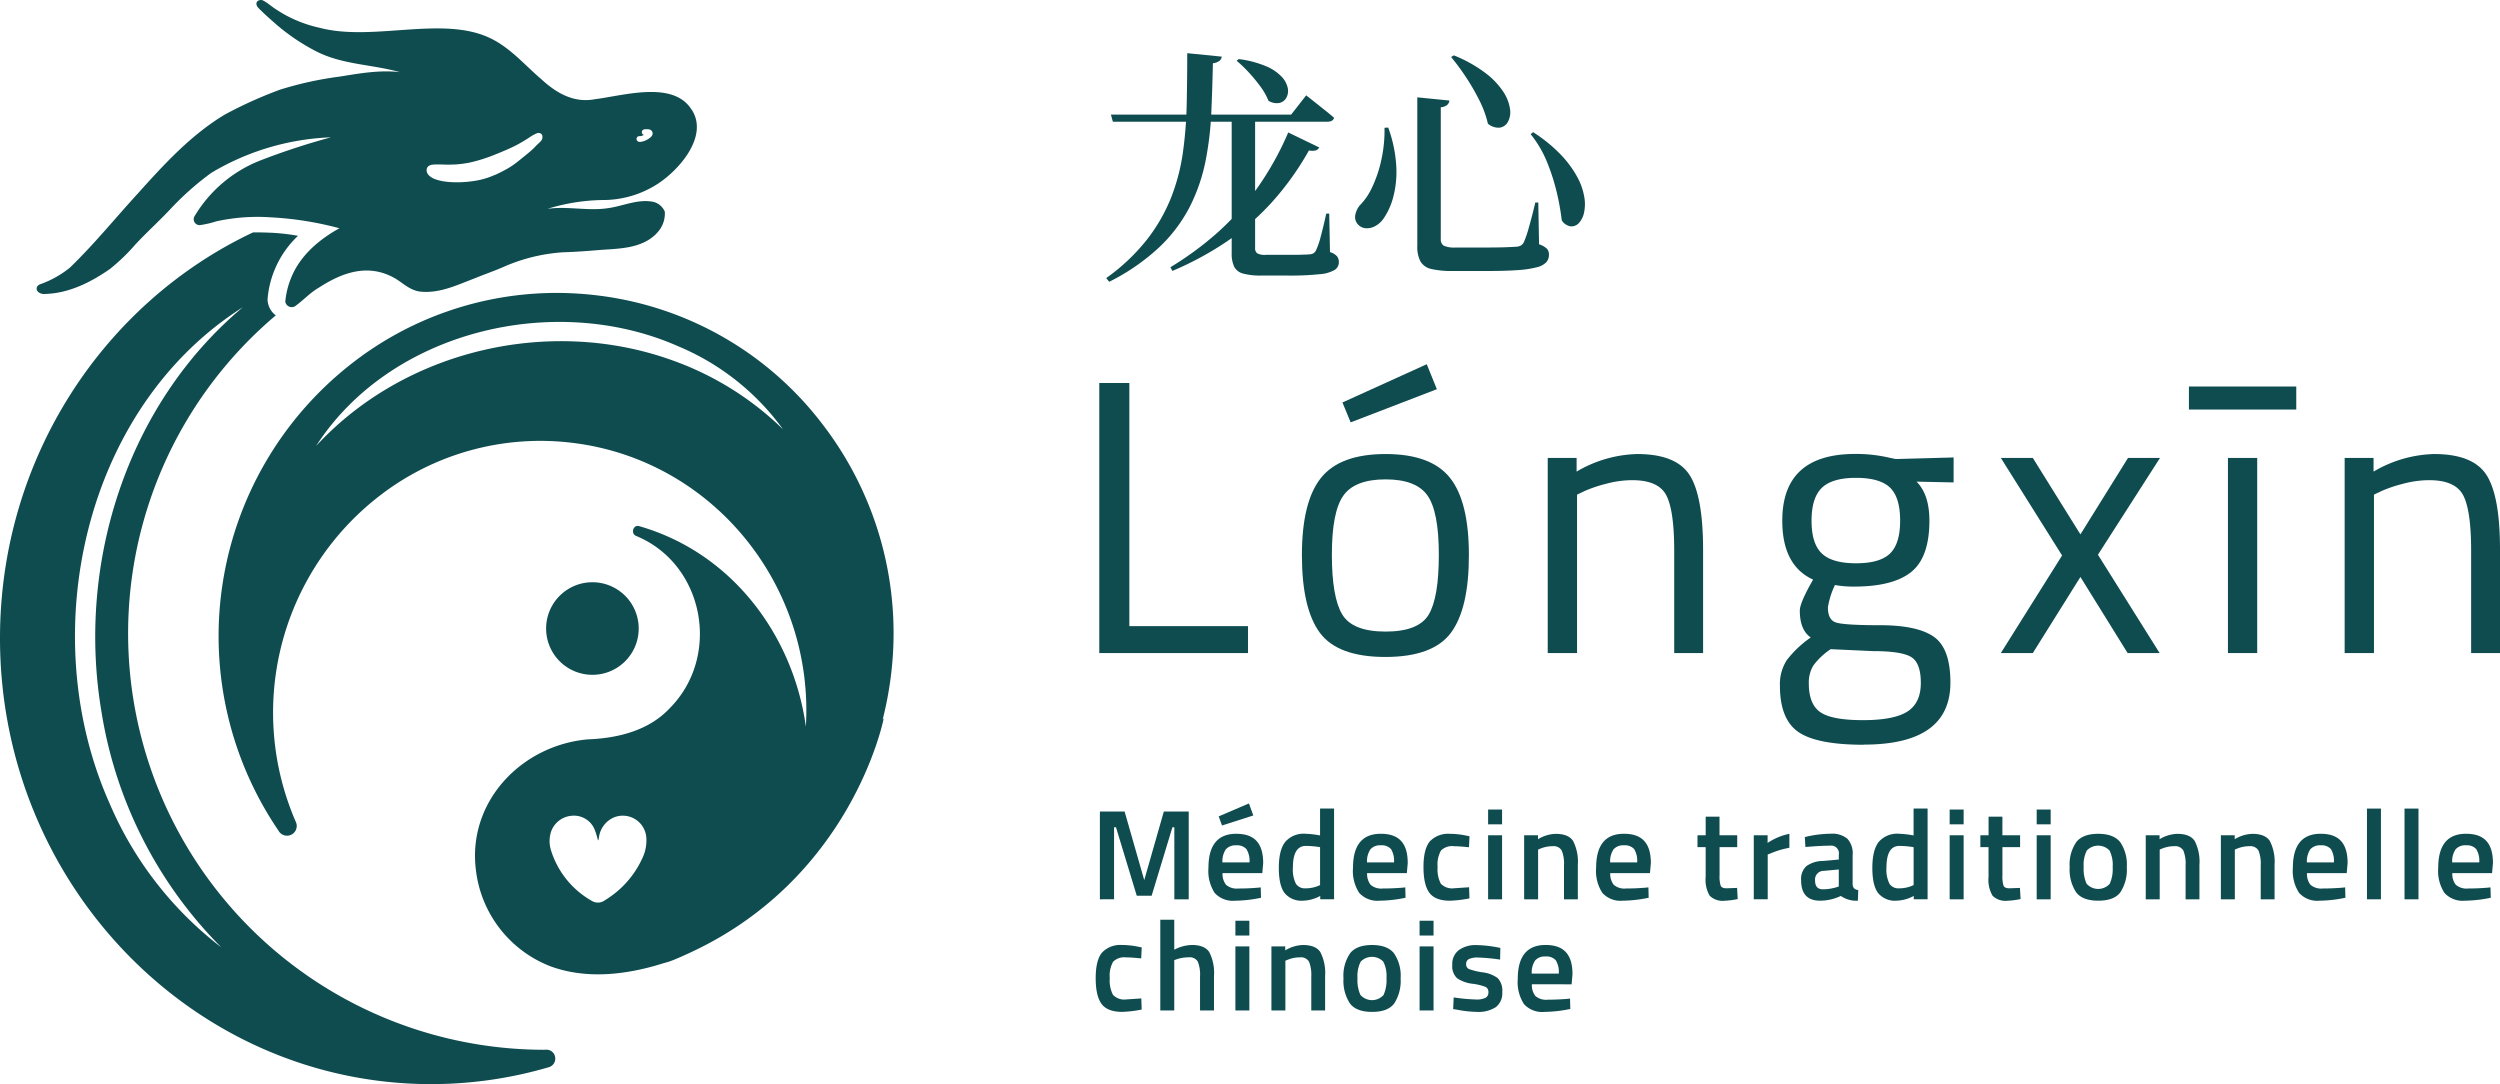 <svg xmlns="http://www.w3.org/2000/svg" width="477.419" height="207.033" viewBox="0 0 477.419 207.033"><g id="Calque_1" data-name="Calque 1" transform="translate(0 0.002)"><g id="Groupe_992" data-name="Groupe 992" transform="translate(0 -0.002)"><g id="Groupe_989" data-name="Groupe 989" transform="translate(209.248 10.158)"><path id="Trac&#xE9;_7999" data-name="Trac&#xE9; 7999" d="M291.68,190.06s.008.016.016.016S291.688,190.06,291.68,190.06Z" transform="translate(-266.742 -47.62)" fill="#0f4c50"></path><path id="Trac&#xE9;_8000" data-name="Trac&#xE9; 8000" d="M291.618,189.96a.118.118,0,0,1,.016.032h0c0-.008-.016-.024-.024-.032Z" transform="translate(-266.729 -47.601)" fill="#0f4c50"></path><path id="Trac&#xE9;_8001" data-name="Trac&#xE9; 8001" d="M291.6,189.93h0Z" transform="translate(-266.727 -47.595)" fill="#0f4c50"></path><g id="Groupe_986" data-name="Groupe 986" transform="translate(0.682 59.397)"><path id="Trac&#xE9;_8002" data-name="Trac&#xE9; 8002" d="M289.868,142.669h-28.4V91.1h5.741v46.431h22.657v5.138Z" transform="translate(-261.47 -87.511)" fill="#0f4c50"></path><path id="Trac&#xE9;_8003" data-name="Trac&#xE9; 8003" d="M325.637,103.78q8.683,0,12.3,4.544t3.613,14.757q0,10.213-3.428,14.829t-12.517,4.625c-6.054,0-10.237-1.542-12.517-4.625s-3.428-8.021-3.428-14.829,1.22-11.722,3.653-14.757,6.543-4.544,12.332-4.544Zm0,33.906q6.3,0,8.238-3.244T335.81,123q0-8.2-2.16-11.289t-8.013-3.091q-5.853,0-8.053,3.091t-2.2,11.256q0,8.165,1.975,11.441t8.27,3.276ZM317.4,93.936l16.1-7.306,1.935,4.769-16.467,6.335-1.566-3.8Z" transform="translate(-270.969 -86.63)" fill="#0f4c50"></path><path id="Trac&#xE9;_8004" data-name="Trac&#xE9; 8004" d="M373.718,146H368.13V108.737h5.516v2.609A23.872,23.872,0,0,1,385.2,107.99q7.455,0,10.028,4.022T397.8,126.32V146h-5.516V126.472q0-7.744-1.525-10.622t-6.519-2.866a19.435,19.435,0,0,0-5.034.707,25.059,25.059,0,0,0-4.063,1.381l-1.413.674v30.261Z" transform="translate(-282.494 -90.84)" fill="#0f4c50"></path><path id="Trac&#xE9;_8005" data-name="Trac&#xE9; 8005" d="M439.386,163.505q-8.948,0-12.485-2.425t-3.541-8.832A8.425,8.425,0,0,1,424.7,147.3a20.709,20.709,0,0,1,4.544-4.287c-1.389-.947-2.087-2.658-2.087-5.146q0-1.265,1.863-4.7l.674-1.2q-5.889-2.686-5.885-11.256,0-12.742,13.938-12.742a27.91,27.91,0,0,1,6.632.747l1.116.225,11.032-.3v4.769l-7.081-.153q2.457,2.457,2.457,7.451,0,7.009-3.468,9.8t-10.919,2.794a20.328,20.328,0,0,1-3.653-.3,15.757,15.757,0,0,0-1.341,4.247c0,1.542.474,2.5,1.413,2.866s3.8.562,8.567.562,8.2.747,10.285,2.232,3.131,4.4,3.131,8.719q0,11.851-16.547,11.851Zm-10.51-11.7q0,3.95,2.2,5.476t8.125,1.525q5.925,0,8.494-1.638c1.71-1.092,2.569-2.922,2.569-5.476s-.618-4.207-1.863-4.954-3.677-1.116-7.306-1.116l-8.045-.369a13.16,13.16,0,0,0-3.316,3.131,6.273,6.273,0,0,0-.859,3.428Zm.522-31.08q0,4.4,1.975,6.262t6.519,1.863c3.027,0,5.195-.618,6.487-1.863s1.935-3.34,1.935-6.295-.65-5.058-1.935-6.295-3.452-1.863-6.487-1.863-5.2.634-6.519,1.9-1.975,3.364-1.975,6.295Z" transform="translate(-293.381 -90.836)" fill="#0f4c50"></path><path id="Trac&#xE9;_8006" data-name="Trac&#xE9; 8006" d="M475.9,108.918h6.11l9.089,14.6,9.089-14.6h6.11L494.447,127.4l11.778,18.779h-6.11L491.1,131.648,482.01,146.18H475.9l11.7-18.635L475.9,108.91Z" transform="translate(-303.738 -91.022)" fill="#0f4c50"></path><path id="Trac&#xE9;_8007" data-name="Trac&#xE9; 8007" d="M520.64,96.33v-4.4h20.5v4.4Zm7.451,9.241h5.588v37.262h-5.588Z" transform="translate(-312.557 -87.675)" fill="#0f4c50"></path><path id="Trac&#xE9;_8008" data-name="Trac&#xE9; 8008" d="M563.268,146H557.68V108.737H563.2v2.609a23.872,23.872,0,0,1,11.553-3.356q7.455,0,10.028,4.022t2.569,14.307V146h-5.516V126.472q0-7.744-1.526-10.622t-6.519-2.866a19.436,19.436,0,0,0-5.034.707,25.058,25.058,0,0,0-4.063,1.381l-1.413.674v30.261Z" transform="translate(-319.858 -90.84)" fill="#0f4c50"></path></g><g id="Groupe_987" data-name="Groupe 987" transform="translate(2.007)"><path id="Trac&#xE9;_8009" data-name="Trac&#xE9; 8009" d="M285.183,13.3a1.207,1.207,0,0,1-.426.8,2.6,2.6,0,0,1-1.269.474q-.1,4.805-.305,9.522a61.466,61.466,0,0,1-1.108,9.193,34.045,34.045,0,0,1-2.947,8.583,28.743,28.743,0,0,1-5.773,7.732,40.315,40.315,0,0,1-9.667,6.7l-.57-.707a37.8,37.8,0,0,0,7.8-7.379,32.746,32.746,0,0,0,4.625-8.085,38.261,38.261,0,0,0,2.24-8.671,79.675,79.675,0,0,0,.707-9.193q.1-4.709.1-9.619l6.6.658Zm16.122,7.4c.723.57,1.357,1.068,1.911,1.509s1.132.907,1.742,1.389,1.172.947,1.67,1.389c-.128.506-.578.755-1.365.755H264.389l-.377-1.365h34.42l2.874-3.677Zm2.5,9.948a1.193,1.193,0,0,1-.682.57,2.86,2.86,0,0,1-1.293,0,54.549,54.549,0,0,1-7.146,9.972,48.415,48.415,0,0,1-8.655,7.5,60.928,60.928,0,0,1-10.277,5.54l-.377-.707A61.418,61.418,0,0,0,284.268,47a50.958,50.958,0,0,0,7.547-8.39,57.886,57.886,0,0,0,6.062-10.823l5.941,2.874ZM291.55,24.38V49.84a1.23,1.23,0,0,0,.377,1.012,3.062,3.062,0,0,0,1.694.305h4.432c.875,0,1.662,0,2.36-.024s1.212-.04,1.558-.072a1.9,1.9,0,0,0,.707-.185,1.53,1.53,0,0,0,.474-.522,13.912,13.912,0,0,0,.923-2.666q.542-2,1.06-4.408h.57l.144,7.354a2.925,2.925,0,0,1,1.365.827,1.831,1.831,0,0,1,.329,1.108,1.729,1.729,0,0,1-.779,1.461,6.734,6.734,0,0,1-2.9.827,54.087,54.087,0,0,1-6.174.257h-4.954a12.644,12.644,0,0,1-3.468-.377,2.638,2.638,0,0,1-1.718-1.317,5.888,5.888,0,0,1-.474-2.593V24.38h4.48Zm-3.115-10.606a19.685,19.685,0,0,1,5.259,1.389,8.629,8.629,0,0,1,2.971,2.031,4.439,4.439,0,0,1,1.132,2.168,2.7,2.7,0,0,1-.305,1.839,1.991,1.991,0,0,1-1.365.963,3,3,0,0,1-2.023-.426,12.338,12.338,0,0,0-1.534-2.714,30.028,30.028,0,0,0-2.216-2.69,24.821,24.821,0,0,0-2.336-2.24l.426-.329Z" transform="translate(-263.12 -12.65)" fill="#0f4c50"></path><path id="Trac&#xE9;_8010" data-name="Trac&#xE9; 8010" d="M328.629,26.937a25.6,25.6,0,0,1,1.558,7.571,19.1,19.1,0,0,1-.61,5.8,13.169,13.169,0,0,1-1.742,3.894,4.634,4.634,0,0,1-1.582,1.509,3.308,3.308,0,0,1-1.815.474,2.232,2.232,0,0,1-1.509-.658,2.072,2.072,0,0,1-.586-1.839,3.968,3.968,0,0,1,.923-1.935,11.928,11.928,0,0,0,2.312-3.42,23.94,23.94,0,0,0,1.742-5.187,26.176,26.176,0,0,0,.61-6.15l.707-.048Zm11.7-5.138a1.318,1.318,0,0,1-.426.827,2.133,2.133,0,0,1-1.228.45V48.254a1.367,1.367,0,0,0,.562,1.252,4.852,4.852,0,0,0,2.264.353h6.174q1.891,0,3.276-.048c.923-.032,1.63-.064,2.1-.1a2.152,2.152,0,0,0,.915-.233,1.778,1.778,0,0,0,.546-.57,19.574,19.574,0,0,0,.963-2.8q.59-2.047,1.253-4.833h.57l.145,7.973a3.83,3.83,0,0,1,1.509.851,1.647,1.647,0,0,1,.377,1.132,2.118,2.118,0,0,1-.5,1.437,3.658,3.658,0,0,1-1.815.963,19.091,19.091,0,0,1-3.653.546c-1.558.112-3.557.169-6.014.169h-6.415a17.151,17.151,0,0,1-4.03-.377,3.176,3.176,0,0,1-2.1-1.437,6.02,6.02,0,0,1-.61-2.995V21.181l6.126.61Zm.843-8.631a25.988,25.988,0,0,1,6.038,3.372,14.548,14.548,0,0,1,3.42,3.6,8,8,0,0,1,1.268,3.276,3.885,3.885,0,0,1-.4,2.449,2.127,2.127,0,0,1-1.582,1.108,3.14,3.14,0,0,1-2.24-.755,19.525,19.525,0,0,0-1.606-4.408,41.258,41.258,0,0,0-2.569-4.456,44.54,44.54,0,0,0-2.85-3.87l.522-.329ZM356.3,27.829a28.763,28.763,0,0,1,5.283,4.287,20.238,20.238,0,0,1,3.115,4.2,12.122,12.122,0,0,1,1.365,3.8,7.8,7.8,0,0,1-.024,3.067,4.253,4.253,0,0,1-.988,2,1.9,1.9,0,0,1-1.582.634,2.444,2.444,0,0,1-1.694-1.156,45.309,45.309,0,0,0-.9-5.114,39.209,39.209,0,0,0-1.863-5.893,21.143,21.143,0,0,0-3.179-5.444l.474-.377Z" transform="translate(-274.788 -12.751)" fill="#0f4c50"></path></g><g id="Groupe_988" data-name="Groupe 988" transform="translate(0 143.267)"><path id="Trac&#xE9;_8011" data-name="Trac&#xE9; 8011" d="M261.608,209.784V193.02h4.721l3.749,13.1,3.741-13.1h4.753v16.764h-2.746V196.031h-.369L271.492,209.1h-2.842l-3.966-13.071h-.369v13.753H261.6Z" transform="translate(-260.813 -191.47)" fill="#0f4c50"></path><path id="Trac&#xE9;_8012" data-name="Trac&#xE9; 8012" d="M296.735,207.2l.682-.072.048,1.983a25.2,25.2,0,0,1-4.946.562,4.682,4.682,0,0,1-3.9-1.493,7.661,7.661,0,0,1-1.188-4.777q0-6.515,5.315-6.511c3.541,0,5.138,1.871,5.138,5.6l-.169,1.911h-7.587a3.324,3.324,0,0,0,.658,2.224,3.122,3.122,0,0,0,2.377.715c1.164,0,2.352-.048,3.573-.145Zm-7.346-13.633,5.773-2.473.835,2.3-5.973,1.911Zm5.877,8.792a4.182,4.182,0,0,0-.578-2.537,2.353,2.353,0,0,0-1.943-.723,2.431,2.431,0,0,0-1.991.763,4.031,4.031,0,0,0-.65,2.5Z" transform="translate(-265.905 -191.09)" fill="#0f4c50"></path><path id="Trac&#xE9;_8013" data-name="Trac&#xE9; 8013" d="M314.72,192.31v17.326h-2.642V209a7.34,7.34,0,0,1-3.276.907,4.17,4.17,0,0,1-3.517-1.445q-1.12-1.445-1.116-4.849t1.236-4.946a4.652,4.652,0,0,1,3.854-1.542,18.463,18.463,0,0,1,2.786.321V192.31h2.666ZM311.629,207.1l.418-.169v-7.242a16.887,16.887,0,0,0-2.714-.241q-2.469,0-2.473,4.111a6.038,6.038,0,0,0,.578,3.123,2.027,2.027,0,0,0,1.823.867,6.407,6.407,0,0,0,2.377-.442Z" transform="translate(-269.204 -191.33)" fill="#0f4c50"></path><path id="Trac&#xE9;_8014" data-name="Trac&#xE9; 8014" d="M331.115,208.619l.682-.072.048,1.983a25.2,25.2,0,0,1-4.946.562A4.682,4.682,0,0,1,323,209.6a7.661,7.661,0,0,1-1.188-4.777q0-6.515,5.315-6.511c3.541,0,5.138,1.871,5.138,5.6l-.169,1.911h-7.587a3.368,3.368,0,0,0,.658,2.224,3.121,3.121,0,0,0,2.377.715c1.164,0,2.352-.048,3.573-.145Zm-1.469-4.841a4.248,4.248,0,0,0-.57-2.537,2.353,2.353,0,0,0-1.943-.723,2.431,2.431,0,0,0-1.991.763,4.085,4.085,0,0,0-.65,2.5h5.163Z" transform="translate(-272.682 -192.513)" fill="#0f4c50"></path><path id="Trac&#xE9;_8015" data-name="Trac&#xE9; 8015" d="M343.7,198.32a15.957,15.957,0,0,1,3.059.345l.61.12-.1,2.1c-1.285-.128-2.24-.193-2.858-.193a3.013,3.013,0,0,0-2.5.835,5.453,5.453,0,0,0-.634,3.131,5.9,5.9,0,0,0,.61,3.179,2.955,2.955,0,0,0,2.545.883l2.858-.193.072,2.128a22.9,22.9,0,0,1-3.717.442q-2.794,0-3.926-1.5t-1.14-4.93q0-3.42,1.2-4.882a4.8,4.8,0,0,1,3.918-1.453Z" transform="translate(-275.989 -192.515)" fill="#0f4c50"></path><path id="Trac&#xE9;_8016" data-name="Trac&#xE9; 8016" d="M353.95,195.368V192.55h2.666v2.818Zm0,14.323V197.456h2.666v12.236Z" transform="translate(-279.017 -191.378)" fill="#0f4c50"></path><path id="Trac&#xE9;_8017" data-name="Trac&#xE9; 8017" d="M365.186,210.831H362.52V198.595h2.642v.763a6.844,6.844,0,0,1,3.38-1.028c1.63,0,2.746.458,3.34,1.381a8.76,8.76,0,0,1,.891,4.56v6.56h-2.642v-6.487a6.721,6.721,0,0,0-.426-2.818,1.774,1.774,0,0,0-1.75-.835,6.029,6.029,0,0,0-2.4.49l-.369.145v9.5Z" transform="translate(-280.706 -192.517)" fill="#0f4c50"></path><path id="Trac&#xE9;_8018" data-name="Trac&#xE9; 8018" d="M388.945,208.619l.682-.072.048,1.983a25.2,25.2,0,0,1-4.946.562,4.682,4.682,0,0,1-3.9-1.493,7.661,7.661,0,0,1-1.188-4.777q0-6.515,5.315-6.511c3.541,0,5.138,1.871,5.138,5.6l-.169,1.911h-7.587a3.368,3.368,0,0,0,.658,2.224,3.121,3.121,0,0,0,2.377.715c1.164,0,2.352-.048,3.573-.145Zm-1.469-4.841a4.248,4.248,0,0,0-.57-2.537,2.353,2.353,0,0,0-1.943-.723,2.431,2.431,0,0,0-1.991.763,4.085,4.085,0,0,0-.65,2.5h5.163Z" transform="translate(-284.081 -192.513)" fill="#0f4c50"></path><path id="Trac&#xE9;_8019" data-name="Trac&#xE9; 8019" d="M411.345,200.063h-3.38v5.387a5.822,5.822,0,0,0,.217,1.983c.145.329.522.49,1.124.49l2.007-.072.12,2.128a14.672,14.672,0,0,1-2.5.321,3.513,3.513,0,0,1-2.85-.955,6.012,6.012,0,0,1-.771-3.6v-5.676H403.75V197.8h1.566V194.25h2.641V197.8h3.38v2.272Z" transform="translate(-288.833 -191.713)" fill="#0f4c50"></path><path id="Trac&#xE9;_8020" data-name="Trac&#xE9; 8020" d="M417.14,210.829V198.593h2.641v1.469a11.736,11.736,0,0,1,4.159-1.742v2.666a17.294,17.294,0,0,0-3.6,1.076l-.538.217v8.543H417.14Z" transform="translate(-291.473 -192.515)" fill="#0f4c50"></path><path id="Trac&#xE9;_8021" data-name="Trac&#xE9; 8021" d="M438.235,202.355v5.58a1.163,1.163,0,0,0,.281.795,1.352,1.352,0,0,0,.795.329l-.072,2.031a5.139,5.139,0,0,1-3.252-.907,9.345,9.345,0,0,1-3.942.907c-2.433,0-3.645-1.293-3.645-3.894a3.322,3.322,0,0,1,.988-2.69,5.389,5.389,0,0,1,3.051-1l3.155-.273v-.883a1.482,1.482,0,0,0-1.686-1.766c-1.044,0-2.352.064-3.918.193l-.779.048-.1-1.887a21.2,21.2,0,0,1,4.906-.634,4.51,4.51,0,0,1,3.228.963,4.15,4.15,0,0,1,1,3.075Zm-5.484,3.035a1.648,1.648,0,0,0-1.686,1.839q0,1.686,1.493,1.686a9.343,9.343,0,0,0,2.593-.393l.442-.145v-3.252Z" transform="translate(-293.692 -192.511)" fill="#0f4c50"></path><path id="Trac&#xE9;_8022" data-name="Trac&#xE9; 8022" d="M455.89,192.31v17.326h-2.642V209a7.34,7.34,0,0,1-3.276.907,4.17,4.17,0,0,1-3.517-1.445q-1.12-1.445-1.116-4.849t1.236-4.946a4.652,4.652,0,0,1,3.854-1.542,18.462,18.462,0,0,1,2.786.321V192.31h2.666ZM452.807,207.1l.417-.169v-7.242a16.886,16.886,0,0,0-2.714-.241q-2.469,0-2.473,4.111a6.038,6.038,0,0,0,.578,3.123,2.027,2.027,0,0,0,1.823.867,6.406,6.406,0,0,0,2.376-.442Z" transform="translate(-297.031 -191.33)" fill="#0f4c50"></path><path id="Trac&#xE9;_8023" data-name="Trac&#xE9; 8023" d="M463.73,195.368V192.55H466.4v2.818Zm0,14.323V197.456H466.4v12.236Z" transform="translate(-300.656 -191.378)" fill="#0f4c50"></path><path id="Trac&#xE9;_8024" data-name="Trac&#xE9; 8024" d="M478.625,200.063h-3.38v5.387a5.823,5.823,0,0,0,.217,1.983c.145.329.522.49,1.124.49l2.007-.072.12,2.128a14.673,14.673,0,0,1-2.5.321,3.514,3.514,0,0,1-2.85-.955,6.013,6.013,0,0,1-.771-3.6v-5.676H471.03V197.8H472.6V194.25h2.641V197.8h3.38v2.272Z" transform="translate(-302.095 -191.713)" fill="#0f4c50"></path><path id="Trac&#xE9;_8025" data-name="Trac&#xE9; 8025" d="M484.43,195.368V192.55H487.1v2.818Zm0,14.323V197.456H487.1v12.236Z" transform="translate(-304.737 -191.378)" fill="#0f4c50"></path><path id="Trac&#xE9;_8026" data-name="Trac&#xE9; 8026" d="M493.523,199.91q1.265-1.59,4.2-1.59t4.2,1.59a7.566,7.566,0,0,1,1.261,4.769,7.942,7.942,0,0,1-1.22,4.8c-.811,1.084-2.224,1.614-4.231,1.614s-3.42-.538-4.231-1.614a7.907,7.907,0,0,1-1.228-4.8,7.551,7.551,0,0,1,1.261-4.769Zm2,7.957a2.96,2.96,0,0,0,4.4,0,6.829,6.829,0,0,0,.562-3.2,6.085,6.085,0,0,0-.6-3.155,2.989,2.989,0,0,0-4.336,0,6.085,6.085,0,0,0-.6,3.155,6.828,6.828,0,0,0,.562,3.2Z" transform="translate(-306.282 -192.515)" fill="#0f4c50"></path><path id="Trac&#xE9;_8027" data-name="Trac&#xE9; 8027" d="M513.036,210.831H510.37V198.595h2.641v.763a6.844,6.844,0,0,1,3.38-1.028c1.63,0,2.746.458,3.34,1.381a8.76,8.76,0,0,1,.891,4.56v6.56h-2.641v-6.487a6.722,6.722,0,0,0-.426-2.818,1.782,1.782,0,0,0-1.75-.835,6.029,6.029,0,0,0-2.4.49l-.369.145v9.5Z" transform="translate(-309.85 -192.517)" fill="#0f4c50"></path><path id="Trac&#xE9;_8028" data-name="Trac&#xE9; 8028" d="M530.906,210.831H528.24V198.595h2.641v.763a6.844,6.844,0,0,1,3.38-1.028c1.63,0,2.746.458,3.34,1.381a8.76,8.76,0,0,1,.891,4.56v6.56h-2.641v-6.487a6.722,6.722,0,0,0-.426-2.818,1.774,1.774,0,0,0-1.75-.835,6.029,6.029,0,0,0-2.4.49l-.369.145v9.5Z" transform="translate(-313.372 -192.517)" fill="#0f4c50"></path><path id="Trac&#xE9;_8029" data-name="Trac&#xE9; 8029" d="M554.666,208.619l.682-.072.048,1.983a25.2,25.2,0,0,1-4.946.562,4.682,4.682,0,0,1-3.9-1.493,7.661,7.661,0,0,1-1.188-4.777q0-6.515,5.315-6.511c3.541,0,5.138,1.871,5.138,5.6l-.169,1.911h-7.587a3.368,3.368,0,0,0,.658,2.224,3.121,3.121,0,0,0,2.377.715c1.164,0,2.352-.048,3.573-.145Zm-1.469-4.841a4.248,4.248,0,0,0-.57-2.537,2.353,2.353,0,0,0-1.943-.723,2.431,2.431,0,0,0-1.991.763,4.085,4.085,0,0,0-.65,2.5H553.2Z" transform="translate(-316.747 -192.513)" fill="#0f4c50"></path><path id="Trac&#xE9;_8030" data-name="Trac&#xE9; 8030" d="M562.99,209.646V192.32h2.666v17.326Z" transform="translate(-320.222 -191.332)" fill="#0f4c50"></path><path id="Trac&#xE9;_8031" data-name="Trac&#xE9; 8031" d="M571.92,209.646V192.32h2.666v17.326Z" transform="translate(-321.982 -191.332)" fill="#0f4c50"></path><path id="Trac&#xE9;_8032" data-name="Trac&#xE9; 8032" d="M589.236,208.619l.682-.072.048,1.983a25.2,25.2,0,0,1-4.946.562,4.681,4.681,0,0,1-3.9-1.493,7.714,7.714,0,0,1-1.188-4.777q0-6.515,5.315-6.511c3.549,0,5.138,1.871,5.138,5.6l-.169,1.911h-7.587a3.324,3.324,0,0,0,.658,2.224,3.121,3.121,0,0,0,2.377.715c1.164,0,2.352-.048,3.573-.145Zm-1.469-4.841a4.182,4.182,0,0,0-.578-2.537,2.342,2.342,0,0,0-1.943-.723,2.421,2.421,0,0,0-1.991.763,4.032,4.032,0,0,0-.65,2.5Z" transform="translate(-323.561 -192.513)" fill="#0f4c50"></path><path id="Trac&#xE9;_8033" data-name="Trac&#xE9; 8033" d="M265.734,224.76a15.957,15.957,0,0,1,3.059.345l.61.12-.1,2.1c-1.293-.128-2.24-.193-2.866-.193a3.013,3.013,0,0,0-2.5.835,5.453,5.453,0,0,0-.634,3.131,5.9,5.9,0,0,0,.61,3.179,2.955,2.955,0,0,0,2.545.883l2.866-.193.072,2.128a22.906,22.906,0,0,1-3.717.442q-2.794,0-3.926-1.5c-.755-1-1.14-2.65-1.14-4.93s.4-3.91,1.2-4.882a4.8,4.8,0,0,1,3.918-1.453Z" transform="translate(-260.62 -197.727)" fill="#0f4c50"></path><path id="Trac&#xE9;_8034" data-name="Trac&#xE9; 8034" d="M278.646,236.086H275.98V218.76h2.666v5.725a7.591,7.591,0,0,1,3.356-.907c1.63,0,2.746.458,3.34,1.381a8.76,8.76,0,0,1,.891,4.56v6.56h-2.666v-6.487a6.75,6.75,0,0,0-.418-2.818,1.78,1.78,0,0,0-1.758-.835,7.3,7.3,0,0,0-2.352.393l-.393.145v9.594Z" transform="translate(-263.648 -196.544)" fill="#0f4c50"></path><path id="Trac&#xE9;_8035" data-name="Trac&#xE9; 8035" d="M293.84,221.818V219h2.666v2.818Zm0,14.315V223.9h2.666v12.236Z" transform="translate(-267.168 -196.592)" fill="#0f4c50"></path><path id="Trac&#xE9;_8036" data-name="Trac&#xE9; 8036" d="M305.076,237.271H302.41V225.035h2.641v.763a6.844,6.844,0,0,1,3.38-1.028c1.63,0,2.746.458,3.34,1.381a8.759,8.759,0,0,1,.891,4.56v6.56h-2.641v-6.487a6.722,6.722,0,0,0-.426-2.818,1.774,1.774,0,0,0-1.75-.835,6.029,6.029,0,0,0-2.4.49l-.369.145v9.5Z" transform="translate(-268.858 -197.729)" fill="#0f4c50"></path><path id="Trac&#xE9;_8037" data-name="Trac&#xE9; 8037" d="M320.8,226.36q1.265-1.59,4.2-1.59t4.2,1.59a7.566,7.566,0,0,1,1.261,4.769,7.943,7.943,0,0,1-1.22,4.8c-.811,1.084-2.224,1.614-4.231,1.614s-3.42-.538-4.231-1.614a7.907,7.907,0,0,1-1.228-4.8,7.551,7.551,0,0,1,1.261-4.769Zm2,7.957a2.96,2.96,0,0,0,4.4,0,6.83,6.83,0,0,0,.562-3.2,6.085,6.085,0,0,0-.6-3.155,2.989,2.989,0,0,0-4.336,0,6.085,6.085,0,0,0-.6,3.155,6.829,6.829,0,0,0,.562,3.2Z" transform="translate(-272.236 -197.729)" fill="#0f4c50"></path><path id="Trac&#xE9;_8038" data-name="Trac&#xE9; 8038" d="M337.65,221.818V219h2.666v2.818Zm0,14.315V223.9h2.666v12.236Z" transform="translate(-275.804 -196.592)" fill="#0f4c50"></path><path id="Trac&#xE9;_8039" data-name="Trac&#xE9; 8039" d="M354.559,227.56a36.373,36.373,0,0,0-4.183-.393,3.8,3.8,0,0,0-1.8.305,1.031,1.031,0,0,0-.5.963.962.962,0,0,0,.546.931,12.832,12.832,0,0,0,2.593.626,5.991,5.991,0,0,1,2.9,1.116,3.482,3.482,0,0,1,.859,2.69,3.317,3.317,0,0,1-1.236,2.842,6.071,6.071,0,0,1-3.613.907,21.514,21.514,0,0,1-3.774-.418l-.755-.12.1-2.224a37.6,37.6,0,0,0,4.231.393,3.849,3.849,0,0,0,1.847-.321,1.113,1.113,0,0,0,.554-1.052,1.067,1.067,0,0,0-.522-1.02,10.434,10.434,0,0,0-2.521-.61,6.616,6.616,0,0,1-2.922-1.044,3.1,3.1,0,0,1-.931-2.593,3.258,3.258,0,0,1,1.285-2.818,5.433,5.433,0,0,1,3.292-.931,23.036,23.036,0,0,1,3.846.393l.755.145-.048,2.224Z" transform="translate(-277.337 -197.733)" fill="#0f4c50"></path><path id="Trac&#xE9;_8040" data-name="Trac&#xE9; 8040" d="M370.305,235.069l.682-.072.048,1.983a25.2,25.2,0,0,1-4.946.562,4.682,4.682,0,0,1-3.9-1.493A7.714,7.714,0,0,1,361,231.271q0-6.515,5.315-6.511c3.549,0,5.138,1.871,5.138,5.6l-.169,1.911H363.7a3.324,3.324,0,0,0,.658,2.224,3.121,3.121,0,0,0,2.377.715c1.164,0,2.352-.048,3.573-.144Zm-1.469-4.849a4.182,4.182,0,0,0-.578-2.537,2.342,2.342,0,0,0-1.943-.723,2.42,2.42,0,0,0-1.991.763,4.031,4.031,0,0,0-.65,2.5h5.163Z" transform="translate(-280.407 -197.727)" fill="#0f4c50"></path></g></g><g id="Groupe_991" data-name="Groupe 991"><g id="Groupe_990" data-name="Groupe 990"><path id="Trac&#xE9;_8041" data-name="Trac&#xE9; 8041" d="M110.71,37.64h0Z" transform="translate(-21.823 -7.418)" fill="#0f4c50"></path><path id="Trac&#xE9;_8042" data-name="Trac&#xE9; 8042" d="M133.824,21c-3.46-5.717-13.047-2.73-18.5-2.055-3.95.763-7.282-1.124-10.124-3.725-3.22-2.73-6.022-6.118-9.916-7.957-9.1-4.336-22.408.731-32.525-1.959a24.34,24.34,0,0,1-8.213-3.444C53.624,1.292,52.829.522,51.865.048c-.458-.161-1.18.072-1.18.65,0,.506.409.851.739,1.18.827.827,1.7,1.6,2.577,2.369a38.919,38.919,0,0,0,8.117,5.564C67.1,12.364,72.8,12.284,78.087,13.777c-3.846-.45-7.676.233-11.465.843a66.849,66.849,0,0,0-11.441,2.505,81.43,81.43,0,0,0-10.59,4.785c-6.415,3.87-11.545,9.466-16.515,15-4.336,4.729-8.39,9.739-13.007,14.195A19.154,19.154,0,0,1,9.5,54.242a1.276,1.276,0,0,0-.674.458c-.5.988.787,1.582,1.614,1.429,4.48-.145,8.663-2.24,12.276-4.769a36.365,36.365,0,0,0,4.809-4.625c2.128-2.3,4.456-4.392,6.608-6.672a55.047,55.047,0,0,1,7.924-7.049,47.988,47.988,0,0,1,22.858-6.792A133.749,133.749,0,0,0,51.255,30.71,25.409,25.409,0,0,0,38.923,41.2a1.128,1.128,0,0,0,.947,1.79A17.831,17.831,0,0,0,43,42.271a36.881,36.881,0,0,1,10.518-.763,62.724,62.724,0,0,1,13.015,2.079c-3.846,2.128-7.411,5.138-9.137,9.273a15.8,15.8,0,0,0-1.2,4.753,1.254,1.254,0,0,0,1.855.875c1.558-1.108,2.858-2.577,4.544-3.549,4.552-2.955,9.474-4.689,14.556-1.79,1.582.939,2.81,2.272,4.793,2.537,3.645.385,6.889-1.18,10.429-2.537,1.774-.731,3.725-1.4,5.492-2.176a33.578,33.578,0,0,1,11.425-2.8c2.489-.064,4.962-.273,7.451-.474,3.476-.233,7.33-.321,10.044-2.81a5.954,5.954,0,0,0,.49-.514,5.315,5.315,0,0,0,1.4-3.958,3.192,3.192,0,0,0-2.208-1.871c-3-.618-5.933.891-8.88,1.236-3.7.514-7.6-.442-11.329.1a37.648,37.648,0,0,1,10.518-1.686,19.225,19.225,0,0,0,10.405-3c4.159-2.641,9.9-9.129,6.664-14.2Zm-28.518,5.419a1.5,1.5,0,0,1-.329.554,6.016,6.016,0,0,1-.458.45c-.08.08-.169.153-.257.233a13.831,13.831,0,0,1-1.2,1.18c-.546.474-1.116.931-1.678,1.381-.578.474-1.156.939-1.774,1.365a17.585,17.585,0,0,1-1.718,1.02c-.546.289-1.1.562-1.67.811h-.008a.04.04,0,0,0-.024.008h-.024c-.153.064-.305.136-.466.2h-.008a14.827,14.827,0,0,1-2.264.715,17.821,17.821,0,0,1-1.943.321h-.024c-.128.016-.257.032-.385.056a1.745,1.745,0,0,1-.289.016c-.1,0-.193.016-.3.024a19.627,19.627,0,0,1-2.995,0q-.59-.048-1.18-.145l-.257-.048h.016A7.422,7.422,0,0,1,84.7,34.17a3.151,3.151,0,0,1-1.116-.723,1.446,1.446,0,0,1-.4-.907.978.978,0,0,1,.4-.843,1.722,1.722,0,0,1,.787-.257,7.129,7.129,0,0,1,.827-.04h.442c.161,0,.329.008.49.016.361.008.723.024,1.084.024.265,0,.522,0,.787-.016h.353a20.8,20.8,0,0,0,3.155-.4,30.9,30.9,0,0,0,4.97-1.6c.618-.241,1.228-.5,1.839-.763.016-.008.04-.016.056-.024.731-.321,1.453-.65,2.16-1.028.747-.4,1.461-.843,2.176-1.293a8.542,8.542,0,0,1,1.437-.827,1.1,1.1,0,0,1,.482-.1.785.785,0,0,1,.49.217.76.76,0,0,1,.136.787Zm21.011-.7a1.232,1.232,0,0,1-.217.353,1.8,1.8,0,0,1-.289.265,4.5,4.5,0,0,1-.755.458,3.554,3.554,0,0,1-.763.257,1.557,1.557,0,0,1-.474.04.625.625,0,0,1-.409-.2.548.548,0,0,1,0-.715.372.372,0,0,1,.056-.056.525.525,0,0,1,.426-.12h.1a1.246,1.246,0,0,0,.169-.032c.1-.032.2-.064.305-.1a1.922,1.922,0,0,0,.225-.1.537.537,0,0,1-.393-.418.548.548,0,0,1,.434-.642,2.909,2.909,0,0,1,.875-.016.98.98,0,0,1,.506.233.744.744,0,0,1,.185.811Z" transform="translate(-1.717 0.002)" fill="#0f4c50"></path><path id="Trac&#xE9;_8043" data-name="Trac&#xE9; 8043" d="M0,132.78c0,46.953,36.949,85.146,82.368,85.146a79.857,79.857,0,0,0,22.473-3.244,1.7,1.7,0,0,0,1.18-1.871,1.666,1.666,0,0,0-1.63-1.461h-.008l-.618.016a79.511,79.511,0,0,1-51.1-140.248,3.911,3.911,0,0,1-1.55-2.706l-.024-.249.016-.249A18.367,18.367,0,0,1,52.452,62.4a18.628,18.628,0,0,1,4.456-6.471,38.127,38.127,0,0,0-5.668-.61c-1.028-.04-1.991-.056-2.906-.048C19.855,68.694,0,98.376,0,132.78Zm20.907,31.489c-14.331-32.18-5.034-75.391,25.484-94.716-22.192,18.587-31.738,49-27.033,77.133a82.019,82.019,0,0,0,22.906,45.122A68.541,68.541,0,0,1,20.907,164.269Z" transform="translate(0 -10.893)" fill="#0f4c50"></path><path id="Trac&#xE9;_8044" data-name="Trac&#xE9; 8044" d="M63.528,172.519a1.856,1.856,0,0,0,3.228-1.8,52.307,52.307,0,0,1,15.5-61.926,50.174,50.174,0,0,1,37.615-10.454c26.672,3.4,45.869,27.306,44.271,54.163-2.312-16.981-13.729-33.095-31.85-38.3-1.132-.321-1.662,1.445-.554,1.879,13.055,5.4,16.282,23.011,6.367,32.942-4,4.255-9.924,5.692-15.576,5.9-12.726,1.116-23.075,11.947-21.389,25.026a22.507,22.507,0,0,0,14.331,18.354c6.993,2.521,14.612,1.55,21.557-.65a13.69,13.69,0,0,0,2.063-.69c.65-.265,1.285-.546,1.911-.835,31.987-14.187,38.009-45.21,38.009-45.21l-.2.209a67.056,67.056,0,0,0,1.525-7.965,65.4,65.4,0,0,0-12.862-48.213A63.538,63.538,0,0,0,124.7,70.192a65.151,65.151,0,0,0-8.173-.522A63.6,63.6,0,0,0,77.081,83.415,66.027,66.027,0,0,0,63.528,172.5Zm51.89.249a4.541,4.541,0,0,1,3.942-3.244,4.28,4.28,0,0,1,4.376,2.457,13.29,13.29,0,0,1,.634,1.959c.024.08.04.169.064.249a.329.329,0,0,1,.088.008l.12-.65a4.821,4.821,0,0,1,2.914-3.741,4.5,4.5,0,0,1,6.126,4.014,7.813,7.813,0,0,1-.8,3.878,18.174,18.174,0,0,1-7.073,7.924,2.247,2.247,0,0,1-2.593.12,16.821,16.821,0,0,1-7.74-9.619,5.867,5.867,0,0,1-.056-3.348ZM139.866,79.9a47.1,47.1,0,0,1,19.911,15.817,58.143,58.143,0,0,0-21-13.127C115.386,74.1,87.607,80.477,70.609,98.9c14.235-22.071,45.66-29.482,69.249-19Z" transform="translate(-10.249 -13.732)" fill="#0f4c50"></path></g><path id="Trac&#xE9;_8045" data-name="Trac&#xE9; 8045" d="M129.9,147.048a8.84,8.84,0,1,0,9.113-8.559A8.838,8.838,0,0,0,129.9,147.048Z" transform="translate(-25.604 -27.296)" fill="#0f4c50"></path></g></g></g></svg>